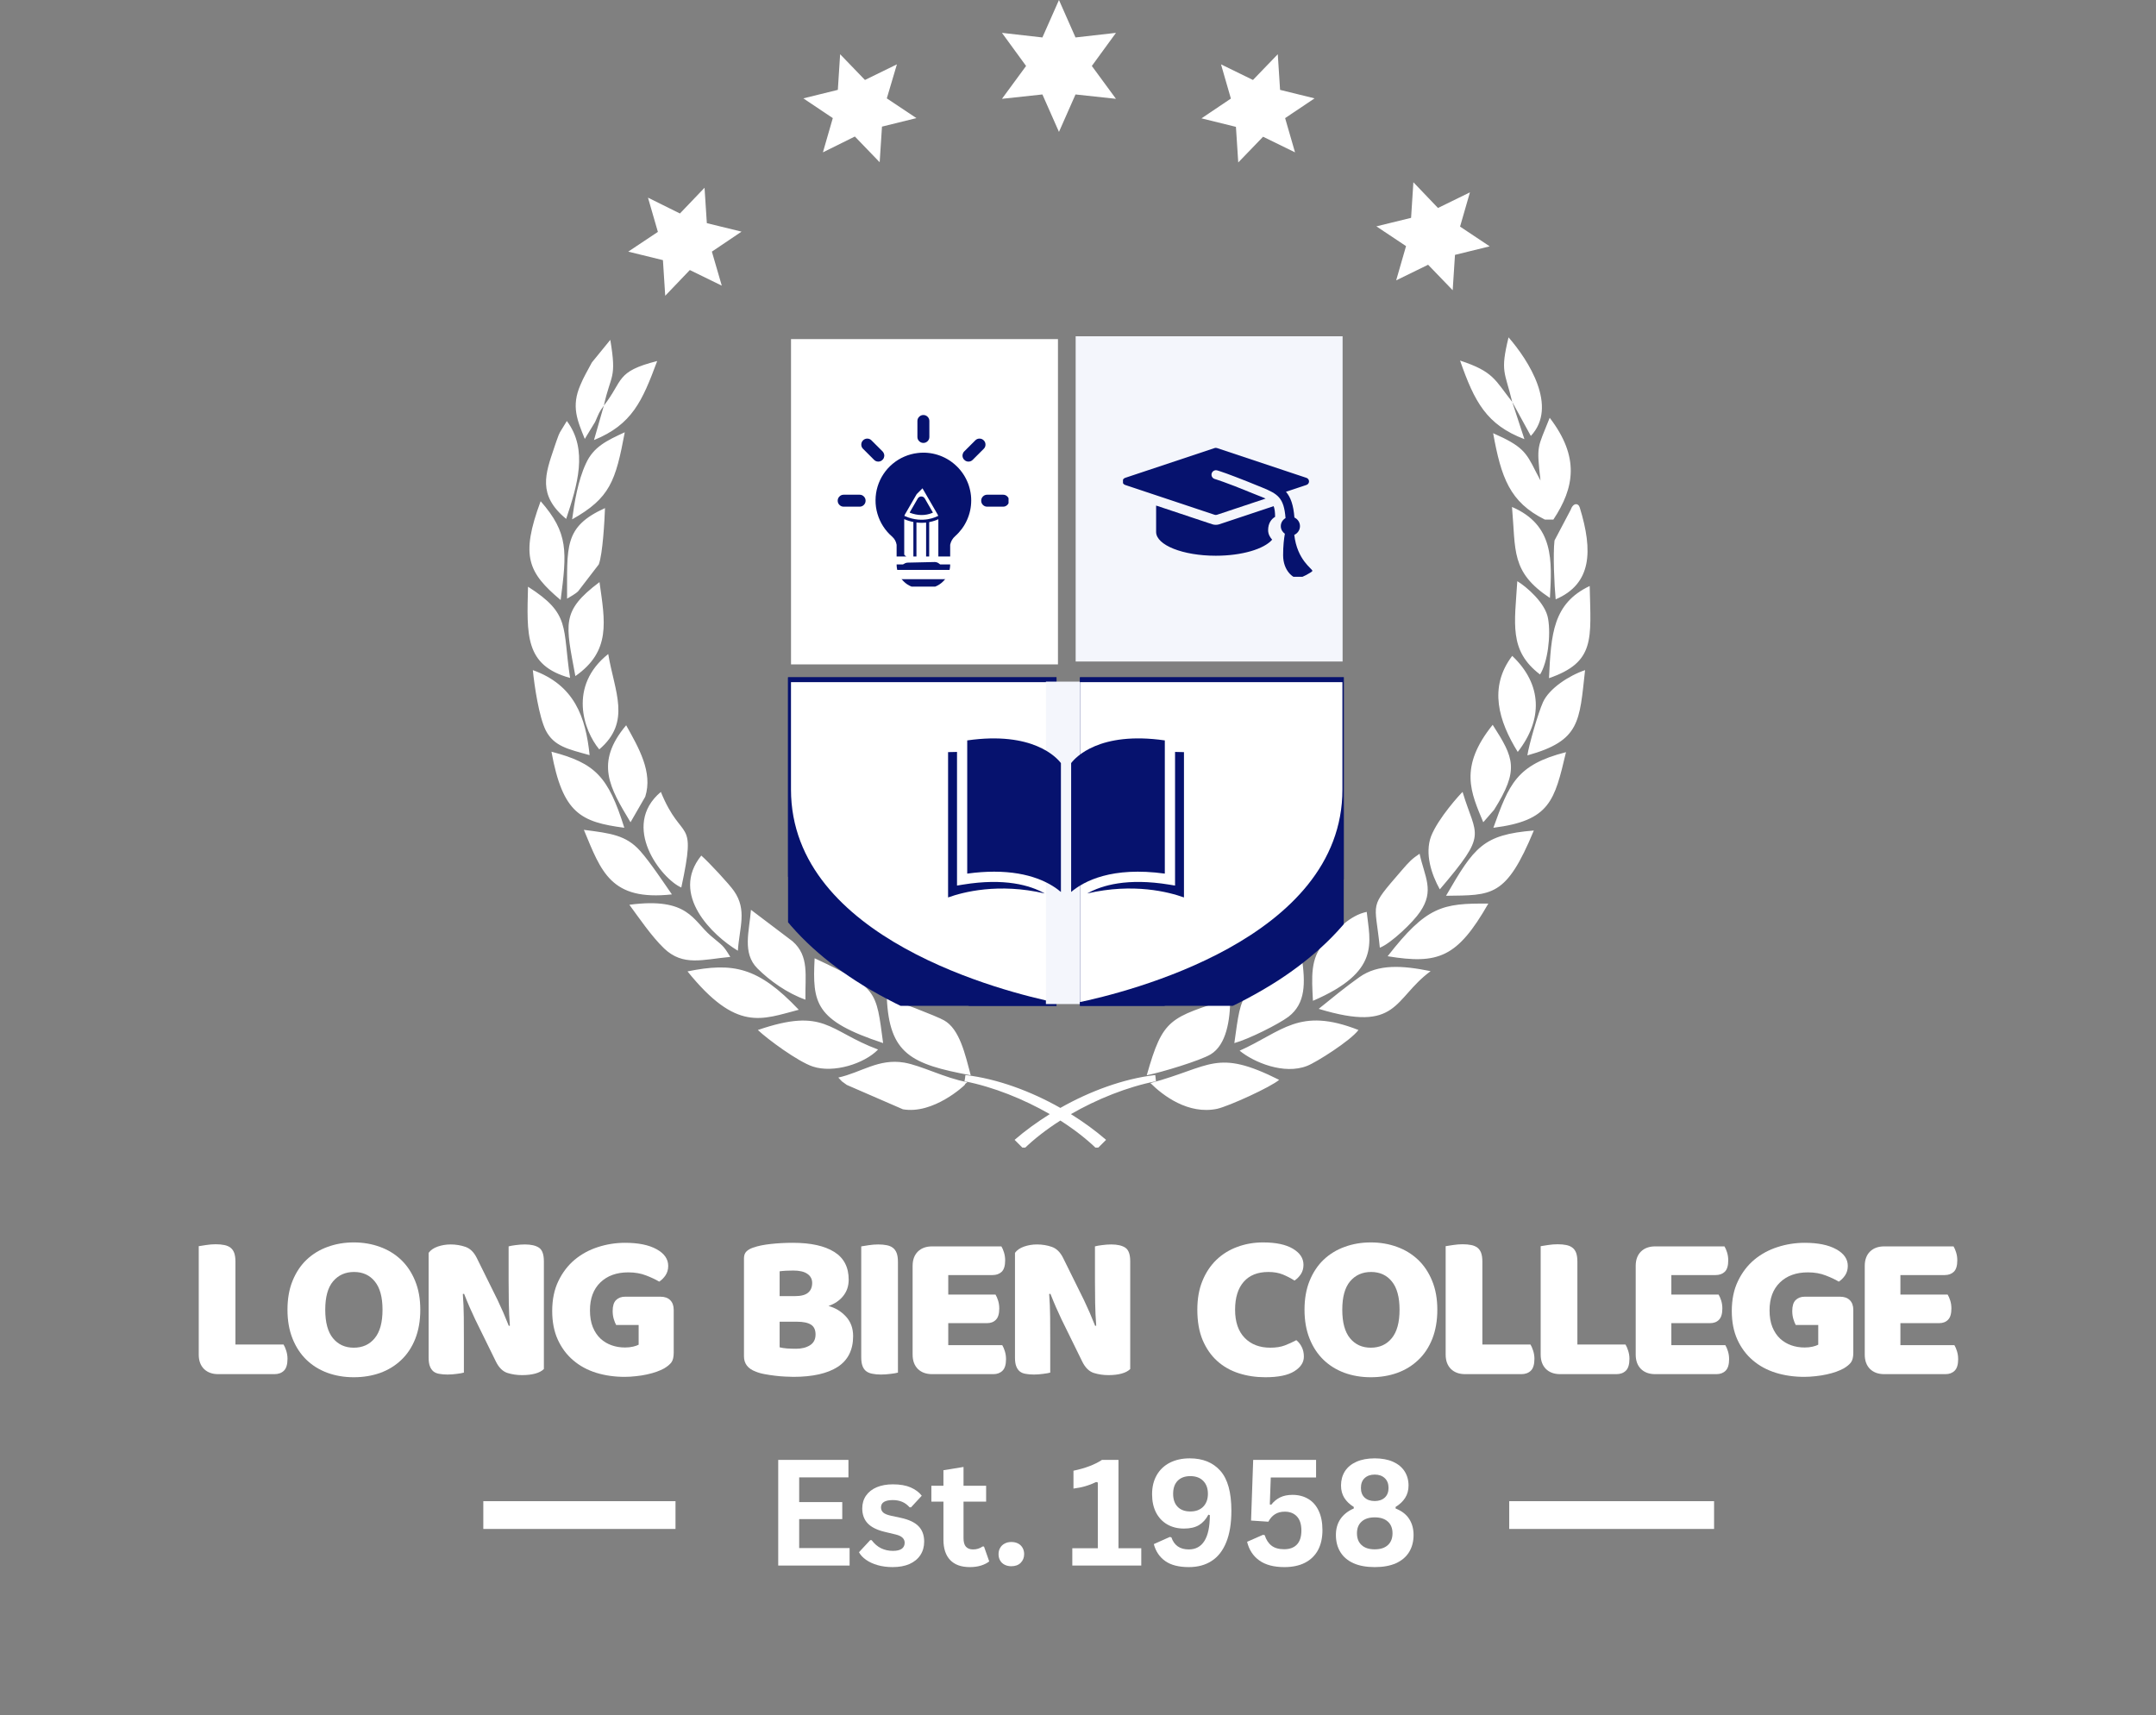 <svg xmlns="http://www.w3.org/2000/svg" xmlns:xlink="http://www.w3.org/1999/xlink" width="465" zoomAndPan="magnify" viewBox="0 0 348.75 277.5" height="370" preserveAspectRatio="xMidYMid meet" version="1.0"><rect x="0" y="0" width="348.75" height="277.5" fill="#808080" stroke="none"/><defs><g/><clipPath id="b530f21f27"><path d="M 85 0 L 258 0 L 258 185.664 L 85 185.664 Z M 85 0 " clip-rule="nonzero"/></clipPath><clipPath id="ff45ff3e1f"><path d="M 179.176 71 L 192 71 L 192 90 L 179.176 90 Z M 179.176 71 " clip-rule="nonzero"/></clipPath><clipPath id="5c144bafa6"><path d="M 179.176 70 L 193 70 L 193 90.418 L 179.176 90.418 Z M 179.176 70 " clip-rule="nonzero"/></clipPath><clipPath id="4c1d5f1608"><path d="M 191 70 L 204.629 70 L 204.629 90.418 L 191 90.418 Z M 191 70 " clip-rule="nonzero"/></clipPath><clipPath id="8607bce4d8"><path d="M 179.176 68 L 192 68 L 192 88 L 179.176 88 Z M 179.176 68 " clip-rule="nonzero"/></clipPath><clipPath id="2c76e39a13"><path d="M 179.176 68 L 193 68 L 193 88 L 179.176 88 Z M 179.176 68 " clip-rule="nonzero"/></clipPath><clipPath id="e71d4be545"><path d="M 191 68 L 204.629 68 L 204.629 88 L 191 88 Z M 191 68 " clip-rule="nonzero"/></clipPath><clipPath id="2620f56c8e"><path d="M 173.996 54.402 L 217.176 54.402 L 217.176 107.074 L 173.996 107.074 Z M 173.996 54.402 " clip-rule="nonzero"/></clipPath><clipPath id="073b993ffe"><path d="M 127.473 109.578 L 170.895 109.578 L 170.895 162.734 L 127.473 162.734 Z M 127.473 109.578 " clip-rule="nonzero"/></clipPath><clipPath id="d550c9d25b"><path d="M 169.184 110.281 L 175.699 110.281 L 175.699 162.441 L 169.184 162.441 Z M 169.184 110.281 " clip-rule="nonzero"/></clipPath><clipPath id="9daa6346be"><path d="M 174.691 109.578 L 217.363 109.578 L 217.363 162.734 L 174.691 162.734 Z M 174.691 109.578 " clip-rule="nonzero"/></clipPath><clipPath id="fb513ea84d"><path d="M 127.953 54.863 L 171.133 54.863 L 171.133 107.539 L 127.953 107.539 Z M 127.953 54.863 " clip-rule="nonzero"/></clipPath><clipPath id="7e5c445a38"><path d="M 153.359 121 L 169 121 L 169 145.199 L 153.359 145.199 Z M 153.359 121 " clip-rule="nonzero"/></clipPath><clipPath id="79e01ffa46"><path d="M 175 121 L 191.539 121 L 191.539 145.199 L 175 145.199 Z M 175 121 " clip-rule="nonzero"/></clipPath><clipPath id="ba150be2ac"><path d="M 181.652 72.355 L 212.277 72.355 L 212.277 93.32 L 181.652 93.32 Z M 181.652 72.355 " clip-rule="nonzero"/></clipPath><clipPath id="129a3c6995"><path d="M 148 67.211 L 151 67.211 L 151 72 L 148 72 Z M 148 67.211 " clip-rule="nonzero"/></clipPath><clipPath id="40c0d94ffe"><path d="M 158 80 L 163.141 80 L 163.141 82 L 158 82 Z M 158 80 " clip-rule="nonzero"/></clipPath><clipPath id="6ce4baa080"><path d="M 135.441 80 L 141 80 L 141 82 L 135.441 82 Z M 135.441 80 " clip-rule="nonzero"/></clipPath><clipPath id="2f2813a7ce"><path d="M 145 91 L 154 91 L 154 94.91 L 145 94.91 Z M 145 91 " clip-rule="nonzero"/></clipPath><clipPath id="6221e7cdb6"><path d="M 148 84 L 150 84 L 150 93 L 148 93 Z M 148 84 " clip-rule="nonzero"/></clipPath><clipPath id="91c08de69e"><path d="M 156.133 85.852 L 149.254 92.734 L 142.371 85.852 L 149.254 78.969 Z M 156.133 85.852 " clip-rule="nonzero"/></clipPath><clipPath id="5a990cea95"><path d="M 166.043 95.762 L 149.105 112.703 L 132.164 95.762 L 149.105 78.824 Z M 166.043 95.762 " clip-rule="nonzero"/></clipPath><clipPath id="d56b554580"><path d="M 146 83 L 148 83 L 148 93 L 146 93 Z M 146 83 " clip-rule="nonzero"/></clipPath><clipPath id="df842aba2f"><path d="M 156.133 85.852 L 149.254 92.734 L 142.371 85.852 L 149.254 78.969 Z M 156.133 85.852 " clip-rule="nonzero"/></clipPath><clipPath id="4f4833b60b"><path d="M 166.043 95.762 L 149.105 112.703 L 132.164 95.762 L 149.105 78.824 Z M 166.043 95.762 " clip-rule="nonzero"/></clipPath><clipPath id="92acff6006"><path d="M 150 84 L 152 84 L 152 93 L 150 93 Z M 150 84 " clip-rule="nonzero"/></clipPath><clipPath id="3e175ecbda"><path d="M 156.133 85.852 L 149.254 92.734 L 142.371 85.852 L 149.254 78.969 Z M 156.133 85.852 " clip-rule="nonzero"/></clipPath><clipPath id="741397a64c"><path d="M 166.043 95.762 L 149.105 112.703 L 132.164 95.762 L 149.105 78.824 Z M 166.043 95.762 " clip-rule="nonzero"/></clipPath><clipPath id="17959971bb"><path d="M 146 78 L 152 78 L 152 85 L 146 85 Z M 146 78 " clip-rule="nonzero"/></clipPath><clipPath id="89318c193f"><path d="M 156.133 85.852 L 149.254 92.734 L 142.371 85.852 L 149.254 78.969 Z M 156.133 85.852 " clip-rule="nonzero"/></clipPath><clipPath id="47d6b91550"><path d="M 166.043 95.762 L 149.105 112.703 L 132.164 95.762 L 149.105 78.824 Z M 166.043 95.762 " clip-rule="nonzero"/></clipPath></defs><g clip-path="url(#b530f21f27)"><path fill="#ffffff" d="M 104.816 31.977 L 106.418 37.516 L 101.621 40.711 L 107.234 42.086 L 107.605 47.852 L 111.586 43.688 L 116.754 46.215 L 115.152 40.711 L 119.949 37.477 L 114.336 36.102 L 113.965 30.375 L 109.984 34.539 Z M 186.875 173.926 C 181.707 174.523 176.238 176.566 171.52 179.246 C 166.797 176.566 161.332 174.523 156.164 173.926 C 156.125 174.262 156.09 174.598 156.016 174.93 C 160.734 175.859 165.605 177.832 169.809 180.25 C 167.727 181.551 165.793 182.961 164.121 184.414 C 164.602 184.895 165.125 185.418 165.605 185.898 C 167.242 184.301 169.25 182.738 171.52 181.289 C 173.785 182.738 175.793 184.301 177.43 185.898 C 177.914 185.418 178.434 184.895 178.918 184.414 C 177.242 182.961 175.312 181.551 173.23 180.25 C 177.43 177.832 182.301 175.859 186.984 174.93 C 186.949 174.598 186.91 174.262 186.875 173.926 Z M 213.309 163.219 C 226.285 167.16 225.316 161.621 231.414 157.121 C 226.844 156.191 222.938 155.934 219.891 158.09 C 217.734 159.613 215.277 161.621 213.309 163.219 Z M 186.094 175.23 C 188.137 177.273 192.227 180.359 196.875 179.395 C 198.844 178.945 205.574 175.859 206.914 174.707 C 196.688 169.578 195.945 172.59 186.094 175.23 Z M 244.613 65.027 C 241.789 61.422 241.602 60.121 236.176 58.336 C 238.516 65.027 240.449 68.707 246.586 71.051 L 244.613 65.027 L 247.625 70.531 C 252.051 65.809 247.289 58.336 244.02 54.578 C 242.645 60.23 243.426 60.082 244.613 65.027 Z M 244.578 82.02 C 245.207 89.082 244.355 92.539 250.711 96.742 C 251.047 90.758 251.418 84.957 244.578 82.02 Z M 249.113 109.121 C 250.34 107.191 250.898 102.84 250.414 100.09 C 250.004 97.559 246.918 94.922 245.434 94.027 C 245.023 100.832 244.02 105.258 249.113 109.121 Z M 251.641 96.965 C 257.477 94.473 257.703 89.156 255.543 82.129 C 255.32 81.348 254.465 81.312 254.059 82.504 L 251.453 87.445 C 251.195 89.641 251.418 94.66 251.641 96.965 Z M 245.508 121.652 C 249.598 116.41 249.484 110.723 244.613 106.113 C 240.746 111.203 242.422 116.672 245.508 121.652 Z M 250.562 109.719 C 258.109 107.117 257.328 103.359 257.145 94.809 C 251.195 97.633 250.898 102.578 250.562 109.719 Z M 241.676 131.023 C 245.766 124.516 244.91 122.656 241.453 117.266 C 235.914 124.145 237.957 128.27 239.93 133.031 Z M 247.066 122.211 C 255.656 119.832 255.469 116.746 256.398 108.418 C 253.762 109.309 250.602 111.391 249.598 113.586 C 248.816 115.293 247.289 120.613 247.066 122.211 Z M 232.902 143.887 C 240.785 134.629 238.812 135.559 236.582 128.121 C 236.211 128.457 232.641 132.359 231.488 135.297 C 230.449 138.086 231.527 141.434 232.902 143.887 Z M 241.566 133.922 C 250.75 132.77 251.453 129.535 253.312 121.691 C 245.281 123.734 244.094 126.895 241.566 133.922 Z M 223.199 153.328 C 225.02 152.625 228.625 149.164 229.703 147.531 C 232.086 144.07 230.449 141.879 229.629 138.125 C 228.367 138.977 227.996 139.352 226.656 140.91 C 221.34 147.082 222.418 145.633 223.199 153.328 Z M 233.906 144.926 C 241.344 144.816 243.609 145.227 248.109 134.367 C 239.855 135.039 238.48 137.047 233.906 144.926 Z M 212.379 161.918 C 223.383 157.195 221.598 152.438 221.078 147.531 C 218.402 148.086 216.355 150.316 214.273 152.477 C 211.895 154.965 212.191 158.164 212.379 161.918 Z M 224.461 154.707 C 232.641 156.043 235.727 154.965 240.746 146.191 C 233.312 146.117 230.746 146.637 224.461 154.707 Z M 199.664 168.758 C 201.969 168.129 206.801 165.711 208.438 164.484 C 211.227 162.328 211.152 159.02 210.594 155.004 C 200.445 160.355 200.891 160.098 199.664 168.758 Z M 200.52 169.988 C 202.824 171.883 207.73 173.926 211.449 172.441 C 212.898 171.883 218.438 168.387 219.742 166.641 C 210.109 162.848 207.434 166.902 200.52 169.988 Z M 185.496 173.965 C 187.914 173.48 194.16 171.586 195.832 170.582 C 198.363 169.059 198.996 165.078 198.996 161.508 C 189.18 164.707 188.137 164.668 185.496 173.965 Z M 241.527 70.086 C 242.828 77.262 244.203 81.238 249.895 84.062 L 251.27 84.062 C 254.691 78.895 255.543 73.949 250.676 67.594 C 248.703 72.613 248.52 71.867 249.188 77.742 L 248.406 76.258 C 246.844 73.133 246.25 72.168 241.527 70.086 Z M 97.68 65.621 L 96.082 71.199 C 102.254 68.672 103.887 64.918 106.305 58.41 C 99.539 60.121 100.875 61.531 97.68 65.621 C 98.793 60.492 99.797 61.383 98.719 54.988 L 95.746 58.633 C 95.078 59.898 94.406 61.012 93.887 62.277 C 92.363 65.77 93.402 68.039 94.594 71.012 L 96.266 68.262 C 96.898 66.848 96.859 66.738 97.68 65.621 Z M 92.547 84.027 C 98.684 80.57 99.574 77.855 101.062 69.934 C 98.164 71.273 96.008 72.277 94.777 74.992 C 93.477 77.781 92.922 81.273 92.547 84.027 Z M 92.66 96.297 C 92.77 96.223 92.996 96.074 93.105 96 C 93.219 95.926 93.402 95.773 93.516 95.664 L 96.859 91.312 C 97.492 89.641 97.789 84.285 97.863 82.203 C 91.137 85.254 91.766 88.449 91.73 96.855 Z M 91.582 83.953 C 93.367 78.562 95.188 72.762 91.691 68.113 L 90.578 69.934 C 90.504 70.086 90.43 70.27 90.355 70.418 C 90.094 71.051 89.871 71.793 89.648 72.426 C 88.234 76.629 86.898 80.086 91.582 83.953 Z M 93.07 109.383 C 98.867 105.332 97.863 100.535 96.973 94.176 C 90.688 98.898 91.508 100.906 93.07 109.383 Z M 87.453 81.09 C 84.145 90.012 85.445 92.652 90.688 97.078 C 91.691 89.27 91.992 86.258 87.453 81.09 Z M 98.387 105.812 C 91.879 110.98 94.406 118.195 96.934 121.242 C 102.18 116.781 99.391 111.875 98.387 105.812 Z M 85.41 94.922 C 85.223 102.691 84.852 107.672 92.215 109.68 C 90.949 101.426 92.363 99.344 85.41 94.922 Z M 101.285 117.34 C 96.156 123.438 98.645 127.453 101.992 133.031 L 104.371 128.902 C 105.637 124.926 103.293 120.945 101.285 117.34 Z M 88.273 118.156 C 89.609 120.762 91.918 121.207 95.375 122.172 C 94.742 116 92.922 110.832 86.191 108.418 C 86.449 111.055 87.195 115.965 88.273 118.156 Z M 106.898 128.121 C 100.32 133.66 106.973 142.176 110.207 143.59 C 112.738 131.801 110.355 136.598 106.898 128.121 Z M 100.988 133.922 C 98.387 125.629 96.305 123.473 89.203 121.617 C 91.023 131.617 93.961 132.992 100.988 133.922 Z M 113.441 138.422 C 108.312 144.742 115.301 151.395 119.355 153.812 C 119.613 150.02 120.879 147.23 118.723 144.145 C 118.016 143.105 114.707 139.535 113.441 138.422 Z M 94.445 134.258 C 97.27 141.059 98.793 145.781 108.684 144.703 C 107.496 142.992 105.152 139.461 103.555 137.676 C 101.285 135.113 98.758 134.812 94.445 134.258 Z M 121.473 147.195 C 121.215 150.617 120.023 154.184 122.516 156.676 C 124.523 158.684 127.348 160.691 130.285 161.734 C 130.211 157.867 130.953 154.707 128.203 152.289 Z M 101.805 146.379 C 103.367 148.496 105.375 151.473 107.422 153.441 C 110.508 156.379 113.668 155.227 118.129 154.816 C 116.902 152.773 116.863 153.031 114.969 151.395 C 112.066 148.906 111.359 145.113 101.805 146.379 Z M 131.773 155.039 C 131.402 162.328 131.809 165.117 142.852 168.758 C 141.699 160.207 142.035 159.836 131.773 155.039 Z M 111.211 157.16 C 119.168 167.012 123.184 164.93 129.207 163.367 C 122.625 156.414 118.574 155.672 111.211 157.16 Z M 122.59 166.641 C 124.152 168.129 129.098 171.77 131.477 172.551 C 134.82 173.668 139.805 172.105 142.035 169.801 C 133.965 166.789 133.445 162.922 122.59 166.641 Z M 152.707 165.078 C 151.477 164.371 144.711 161.809 143.449 161.434 C 143.855 170.469 147.352 172.18 157.02 173.965 C 156.125 170.582 155.234 166.492 152.707 165.078 Z M 146.051 179.469 C 150.996 180.324 156.016 175.602 156.051 175.527 C 156.125 175.266 156.348 175.23 156.461 175.078 C 152.816 174.41 149.062 172.402 146.273 171.918 C 142.109 171.215 139.32 173.52 135.602 174.336 C 136.496 175.266 135.824 174.672 136.977 175.527 Z M 237.773 31.121 L 232.605 33.648 L 228.625 29.484 L 228.254 35.246 L 222.641 36.621 L 227.438 39.82 L 225.84 45.359 L 231.008 42.832 L 234.984 46.957 L 235.355 41.234 L 240.969 39.855 L 236.176 36.66 Z M 206.691 8.773 L 202.676 12.938 L 197.508 10.41 L 199.105 15.949 L 194.348 19.148 L 199.922 20.523 L 200.297 26.285 L 204.312 22.121 L 209.48 24.648 L 207.879 19.109 L 212.641 15.914 L 207.062 14.539 Z M 171.297 0 L 168.617 6.059 L 162.074 5.316 L 165.977 10.672 L 162.074 15.988 L 168.617 15.281 L 171.297 21.34 L 173.973 15.281 L 180.516 15.988 L 176.613 10.672 L 180.516 5.316 L 173.973 6.059 Z M 135.898 8.773 L 135.527 14.539 L 129.949 15.914 L 134.711 19.109 L 133.113 24.648 L 138.281 22.086 L 142.293 26.25 L 142.668 20.484 L 148.242 19.109 L 143.449 15.914 L 145.082 10.41 L 139.914 12.938 Z M 135.898 8.773 " fill-opacity="1" fill-rule="evenodd"/></g><g fill="#ffffff" fill-opacity="1"><g transform="translate(29.944, 222.211)"><g><path d="M 5.359 0.109 C 4.391 0.109 3.617 -0.172 3.047 -0.734 C 2.484 -1.305 2.203 -2.078 2.203 -3.047 L 2.203 -20.594 C 2.453 -20.645 2.848 -20.707 3.391 -20.781 C 3.93 -20.863 4.453 -20.906 4.953 -20.906 C 5.473 -20.906 5.93 -20.863 6.328 -20.781 C 6.723 -20.707 7.055 -20.566 7.328 -20.359 C 7.598 -20.16 7.801 -19.879 7.938 -19.516 C 8.07 -19.148 8.141 -18.676 8.141 -18.094 L 8.141 -4.688 L 15.922 -4.688 C 16.078 -4.438 16.223 -4.098 16.359 -3.672 C 16.492 -3.254 16.562 -2.82 16.562 -2.375 C 16.562 -1.469 16.367 -0.828 15.984 -0.453 C 15.598 -0.078 15.086 0.109 14.453 0.109 Z M 5.359 0.109 "/></g></g></g><g fill="#ffffff" fill-opacity="1"><g transform="translate(45.314, 222.211)"><g><path d="M 1.188 -10.312 C 1.188 -12.082 1.461 -13.645 2.016 -15 C 2.566 -16.352 3.32 -17.488 4.281 -18.406 C 5.25 -19.32 6.383 -20.016 7.688 -20.484 C 8.988 -20.961 10.395 -21.203 11.906 -21.203 C 13.426 -21.203 14.836 -20.961 16.141 -20.484 C 17.441 -20.016 18.578 -19.32 19.547 -18.406 C 20.516 -17.488 21.273 -16.352 21.828 -15 C 22.391 -13.645 22.672 -12.082 22.672 -10.312 C 22.672 -8.551 22.398 -6.984 21.859 -5.609 C 21.316 -4.242 20.562 -3.102 19.594 -2.188 C 18.633 -1.27 17.5 -0.57 16.188 -0.094 C 14.875 0.375 13.445 0.609 11.906 0.609 C 10.375 0.609 8.953 0.367 7.641 -0.109 C 6.328 -0.598 5.191 -1.305 4.234 -2.234 C 3.285 -3.16 2.539 -4.301 2 -5.656 C 1.457 -7.02 1.188 -8.57 1.188 -10.312 Z M 7.297 -10.312 C 7.297 -8.258 7.711 -6.723 8.547 -5.703 C 9.391 -4.68 10.508 -4.172 11.906 -4.172 C 13.332 -4.172 14.461 -4.68 15.297 -5.703 C 16.141 -6.723 16.562 -8.258 16.562 -10.312 C 16.562 -12.352 16.145 -13.879 15.312 -14.891 C 14.488 -15.91 13.367 -16.422 11.953 -16.422 C 10.547 -16.422 9.414 -15.914 8.562 -14.906 C 7.719 -13.906 7.297 -12.375 7.297 -10.312 Z M 7.297 -10.312 "/></g></g></g><g fill="#ffffff" fill-opacity="1"><g transform="translate(67.132, 222.211)"><g><path d="M 20.844 -0.719 C 20.52 -0.395 20.055 -0.148 19.453 0.016 C 18.859 0.18 18.145 0.266 17.312 0.266 C 16.469 0.266 15.672 0.145 14.922 -0.094 C 14.18 -0.344 13.57 -0.945 13.094 -1.906 L 9.734 -8.75 C 9.398 -9.457 9.098 -10.117 8.828 -10.734 C 8.555 -11.359 8.258 -12.078 7.938 -12.891 L 7.734 -12.859 C 7.828 -11.641 7.879 -10.395 7.891 -9.125 C 7.898 -7.863 7.906 -6.617 7.906 -5.391 L 7.906 -0.141 C 7.656 -0.066 7.273 0 6.766 0.062 C 6.254 0.133 5.754 0.172 5.266 0.172 C 4.766 0.172 4.32 0.133 3.938 0.062 C 3.551 0 3.234 -0.129 2.984 -0.328 C 2.734 -0.535 2.539 -0.816 2.406 -1.172 C 2.27 -1.523 2.203 -1.984 2.203 -2.547 L 2.203 -19.516 C 2.523 -19.961 3.016 -20.301 3.672 -20.531 C 4.328 -20.758 5.023 -20.875 5.766 -20.875 C 6.609 -20.875 7.406 -20.742 8.156 -20.484 C 8.914 -20.223 9.523 -19.629 9.984 -18.703 L 13.375 -11.844 C 13.707 -11.145 14.008 -10.484 14.281 -9.859 C 14.551 -9.234 14.848 -8.516 15.172 -7.703 L 15.344 -7.734 C 15.25 -8.961 15.191 -10.188 15.172 -11.406 C 15.148 -12.625 15.141 -13.844 15.141 -15.062 L 15.141 -20.562 C 15.391 -20.633 15.766 -20.703 16.266 -20.766 C 16.773 -20.836 17.281 -20.875 17.781 -20.875 C 18.781 -20.875 19.539 -20.695 20.062 -20.344 C 20.582 -19.988 20.844 -19.258 20.844 -18.156 Z M 20.844 -0.719 "/></g></g></g><g fill="#ffffff" fill-opacity="1"><g transform="translate(88.135, 222.211)"><g><path d="M 20.844 -3.359 C 20.844 -2.66 20.719 -2.141 20.469 -1.797 C 20.219 -1.461 19.82 -1.133 19.281 -0.812 C 18.957 -0.633 18.555 -0.457 18.078 -0.281 C 17.609 -0.113 17.086 0.031 16.516 0.156 C 15.953 0.281 15.359 0.375 14.734 0.438 C 14.117 0.508 13.504 0.547 12.891 0.547 C 11.266 0.547 9.738 0.328 8.312 -0.109 C 6.883 -0.555 5.645 -1.227 4.594 -2.125 C 3.539 -3.02 2.707 -4.133 2.094 -5.469 C 1.488 -6.801 1.188 -8.348 1.188 -10.109 C 1.188 -11.961 1.52 -13.578 2.188 -14.953 C 2.852 -16.336 3.734 -17.488 4.828 -18.406 C 5.93 -19.32 7.188 -20.004 8.594 -20.453 C 10.008 -20.91 11.469 -21.141 12.969 -21.141 C 15.113 -21.141 16.812 -20.797 18.062 -20.109 C 19.32 -19.422 19.953 -18.52 19.953 -17.406 C 19.953 -16.82 19.805 -16.312 19.516 -15.875 C 19.223 -15.445 18.883 -15.109 18.5 -14.859 C 17.926 -15.203 17.219 -15.535 16.375 -15.859 C 15.531 -16.191 14.57 -16.359 13.5 -16.359 C 11.602 -16.359 10.094 -15.812 8.969 -14.719 C 7.852 -13.633 7.297 -12.133 7.297 -10.219 C 7.297 -9.176 7.445 -8.273 7.75 -7.516 C 8.062 -6.754 8.477 -6.129 9 -5.641 C 9.52 -5.16 10.117 -4.801 10.797 -4.562 C 11.473 -4.32 12.195 -4.203 12.969 -4.203 C 13.457 -4.203 13.895 -4.25 14.281 -4.344 C 14.664 -4.438 14.961 -4.539 15.172 -4.656 L 15.172 -7.844 L 11.531 -7.844 C 11.395 -8.094 11.266 -8.422 11.141 -8.828 C 11.023 -9.234 10.969 -9.66 10.969 -10.109 C 10.969 -10.922 11.148 -11.508 11.516 -11.875 C 11.891 -12.238 12.375 -12.422 12.969 -12.422 L 18.703 -12.422 C 19.379 -12.422 19.906 -12.234 20.281 -11.859 C 20.656 -11.484 20.844 -10.957 20.844 -10.281 Z M 20.844 -3.359 "/></g></g></g><g fill="#ffffff" fill-opacity="1"><g transform="translate(108.635, 222.211)"><g/></g></g><g fill="#ffffff" fill-opacity="1"><g transform="translate(113.385, 222.211)"><g/></g></g><g fill="#ffffff" fill-opacity="1"><g transform="translate(118.141, 222.211)"><g><path d="M 7.969 -4.234 C 8.289 -4.148 8.695 -4.086 9.188 -4.047 C 9.688 -4.016 10.164 -4 10.625 -4 C 11.531 -4 12.281 -4.188 12.875 -4.562 C 13.477 -4.938 13.781 -5.52 13.781 -6.312 C 13.781 -7.062 13.531 -7.594 13.031 -7.906 C 12.531 -8.219 11.773 -8.375 10.766 -8.375 L 7.969 -8.375 Z M 7.969 -12.516 L 10.453 -12.516 C 11.422 -12.516 12.125 -12.695 12.562 -13.062 C 13.008 -13.426 13.234 -13.957 13.234 -14.656 C 13.234 -15.27 12.977 -15.754 12.469 -16.109 C 11.957 -16.473 11.195 -16.656 10.188 -16.656 C 9.844 -16.656 9.445 -16.645 9 -16.625 C 8.562 -16.602 8.219 -16.57 7.969 -16.531 Z M 10.188 0.547 C 9.801 0.547 9.348 0.531 8.828 0.5 C 8.305 0.477 7.766 0.43 7.203 0.359 C 6.648 0.297 6.102 0.211 5.562 0.109 C 5.02 0.016 4.523 -0.125 4.078 -0.312 C 2.828 -0.781 2.203 -1.602 2.203 -2.781 L 2.203 -18.625 C 2.203 -19.102 2.332 -19.473 2.594 -19.734 C 2.852 -19.992 3.211 -20.203 3.672 -20.359 C 4.43 -20.629 5.391 -20.828 6.547 -20.953 C 7.703 -21.078 8.891 -21.141 10.109 -21.141 C 13.004 -21.141 15.234 -20.648 16.797 -19.672 C 18.359 -18.703 19.141 -17.203 19.141 -15.172 C 19.141 -14.148 18.844 -13.27 18.25 -12.531 C 17.664 -11.801 16.875 -11.266 15.875 -10.922 C 17.008 -10.609 17.957 -10.031 18.719 -9.188 C 19.477 -8.352 19.859 -7.305 19.859 -6.047 C 19.859 -3.805 19.023 -2.145 17.359 -1.062 C 15.691 0.008 13.301 0.547 10.188 0.547 Z M 10.188 0.547 "/></g></g></g><g fill="#ffffff" fill-opacity="1"><g transform="translate(137.108, 222.211)"><g><path d="M 8.141 -0.141 C 7.891 -0.066 7.5 0 6.969 0.062 C 6.438 0.133 5.91 0.172 5.391 0.172 C 4.867 0.172 4.41 0.129 4.016 0.047 C 3.617 -0.023 3.285 -0.16 3.016 -0.359 C 2.742 -0.566 2.539 -0.852 2.406 -1.219 C 2.27 -1.582 2.203 -2.055 2.203 -2.641 L 2.203 -20.562 C 2.453 -20.613 2.848 -20.676 3.391 -20.75 C 3.93 -20.832 4.453 -20.875 4.953 -20.875 C 5.473 -20.875 5.93 -20.832 6.328 -20.75 C 6.723 -20.676 7.055 -20.535 7.328 -20.328 C 7.598 -20.117 7.801 -19.832 7.938 -19.469 C 8.07 -19.113 8.141 -18.645 8.141 -18.062 Z M 8.141 -0.141 "/></g></g></g><g fill="#ffffff" fill-opacity="1"><g transform="translate(145.42, 222.211)"><g><path d="M 2.203 -17.406 C 2.203 -18.383 2.484 -19.156 3.047 -19.719 C 3.617 -20.281 4.391 -20.562 5.359 -20.562 L 16.562 -20.562 C 16.719 -20.312 16.859 -19.984 16.984 -19.578 C 17.109 -19.172 17.172 -18.742 17.172 -18.297 C 17.172 -17.43 16.984 -16.816 16.609 -16.453 C 16.234 -16.098 15.742 -15.922 15.141 -15.922 L 7.969 -15.922 L 7.969 -12.766 L 15.609 -12.766 C 15.766 -12.516 15.906 -12.191 16.031 -11.797 C 16.156 -11.398 16.219 -10.973 16.219 -10.516 C 16.219 -9.66 16.035 -9.051 15.672 -8.688 C 15.316 -8.32 14.832 -8.141 14.219 -8.141 L 7.969 -8.141 L 7.969 -4.578 L 16.703 -4.578 C 16.859 -4.328 17 -4 17.125 -3.594 C 17.25 -3.188 17.312 -2.758 17.312 -2.312 C 17.312 -1.445 17.125 -0.828 16.75 -0.453 C 16.375 -0.078 15.879 0.109 15.266 0.109 L 5.359 0.109 C 4.391 0.109 3.617 -0.172 3.047 -0.734 C 2.484 -1.305 2.203 -2.078 2.203 -3.047 Z M 2.203 -17.406 "/></g></g></g><g fill="#ffffff" fill-opacity="1"><g transform="translate(161.978, 222.211)"><g><path d="M 20.844 -0.719 C 20.52 -0.395 20.055 -0.148 19.453 0.016 C 18.859 0.18 18.145 0.266 17.312 0.266 C 16.469 0.266 15.672 0.145 14.922 -0.094 C 14.18 -0.344 13.57 -0.945 13.094 -1.906 L 9.734 -8.75 C 9.398 -9.457 9.098 -10.117 8.828 -10.734 C 8.555 -11.359 8.258 -12.078 7.938 -12.891 L 7.734 -12.859 C 7.828 -11.641 7.879 -10.395 7.891 -9.125 C 7.898 -7.863 7.906 -6.617 7.906 -5.391 L 7.906 -0.141 C 7.656 -0.066 7.273 0 6.766 0.062 C 6.254 0.133 5.754 0.172 5.266 0.172 C 4.766 0.172 4.32 0.133 3.938 0.062 C 3.551 0 3.234 -0.129 2.984 -0.328 C 2.734 -0.535 2.539 -0.816 2.406 -1.172 C 2.27 -1.523 2.203 -1.984 2.203 -2.547 L 2.203 -19.516 C 2.523 -19.961 3.016 -20.301 3.672 -20.531 C 4.328 -20.758 5.023 -20.875 5.766 -20.875 C 6.609 -20.875 7.406 -20.742 8.156 -20.484 C 8.914 -20.223 9.523 -19.629 9.984 -18.703 L 13.375 -11.844 C 13.707 -11.145 14.008 -10.484 14.281 -9.859 C 14.551 -9.234 14.848 -8.516 15.172 -7.703 L 15.344 -7.734 C 15.25 -8.961 15.191 -10.188 15.172 -11.406 C 15.148 -12.625 15.141 -13.844 15.141 -15.062 L 15.141 -20.562 C 15.391 -20.633 15.766 -20.703 16.266 -20.766 C 16.773 -20.836 17.281 -20.875 17.781 -20.875 C 18.781 -20.875 19.539 -20.695 20.062 -20.344 C 20.582 -19.988 20.844 -19.258 20.844 -18.156 Z M 20.844 -0.719 "/></g></g></g><g fill="#ffffff" fill-opacity="1"><g transform="translate(182.983, 222.211)"><g/></g></g><g fill="#ffffff" fill-opacity="1"><g transform="translate(187.733, 222.211)"><g/></g></g><g fill="#ffffff" fill-opacity="1"><g transform="translate(192.489, 222.211)"><g><path d="M 12.688 -16.422 C 10.945 -16.422 9.613 -15.891 8.688 -14.828 C 7.758 -13.766 7.297 -12.258 7.297 -10.312 C 7.297 -8.344 7.812 -6.828 8.844 -5.766 C 9.875 -4.703 11.258 -4.172 13 -4.172 C 13.926 -4.172 14.711 -4.297 15.359 -4.547 C 16.004 -4.797 16.617 -5.078 17.203 -5.391 C 17.586 -5.078 17.883 -4.695 18.094 -4.25 C 18.312 -3.812 18.422 -3.301 18.422 -2.719 C 18.422 -1.789 17.906 -1.004 16.875 -0.359 C 15.852 0.285 14.289 0.609 12.188 0.609 C 10.664 0.609 9.238 0.395 7.906 -0.031 C 6.57 -0.457 5.406 -1.117 4.406 -2.016 C 3.414 -2.91 2.629 -4.039 2.047 -5.406 C 1.473 -6.781 1.188 -8.414 1.188 -10.312 C 1.188 -12.082 1.461 -13.641 2.016 -14.984 C 2.566 -16.328 3.32 -17.461 4.281 -18.391 C 5.25 -19.316 6.379 -20.016 7.672 -20.484 C 8.961 -20.961 10.344 -21.203 11.812 -21.203 C 13.895 -21.203 15.504 -20.863 16.641 -20.188 C 17.785 -19.508 18.359 -18.641 18.359 -17.578 C 18.359 -16.992 18.211 -16.484 17.922 -16.047 C 17.629 -15.617 17.289 -15.281 16.906 -15.031 C 16.312 -15.414 15.68 -15.742 15.016 -16.016 C 14.348 -16.285 13.57 -16.422 12.688 -16.422 Z M 12.688 -16.422 "/></g></g></g><g fill="#ffffff" fill-opacity="1"><g transform="translate(209.827, 222.211)"><g><path d="M 1.188 -10.312 C 1.188 -12.082 1.461 -13.645 2.016 -15 C 2.566 -16.352 3.32 -17.488 4.281 -18.406 C 5.25 -19.32 6.383 -20.016 7.688 -20.484 C 8.988 -20.961 10.395 -21.203 11.906 -21.203 C 13.426 -21.203 14.836 -20.961 16.141 -20.484 C 17.441 -20.016 18.578 -19.32 19.547 -18.406 C 20.516 -17.488 21.273 -16.352 21.828 -15 C 22.391 -13.645 22.672 -12.082 22.672 -10.312 C 22.672 -8.551 22.398 -6.984 21.859 -5.609 C 21.316 -4.242 20.562 -3.102 19.594 -2.188 C 18.633 -1.27 17.5 -0.57 16.188 -0.094 C 14.875 0.375 13.445 0.609 11.906 0.609 C 10.375 0.609 8.953 0.367 7.641 -0.109 C 6.328 -0.598 5.191 -1.305 4.234 -2.234 C 3.285 -3.16 2.539 -4.301 2 -5.656 C 1.457 -7.02 1.188 -8.57 1.188 -10.312 Z M 7.297 -10.312 C 7.297 -8.258 7.711 -6.723 8.547 -5.703 C 9.391 -4.68 10.508 -4.172 11.906 -4.172 C 13.332 -4.172 14.461 -4.68 15.297 -5.703 C 16.141 -6.723 16.562 -8.258 16.562 -10.312 C 16.562 -12.352 16.145 -13.879 15.312 -14.891 C 14.488 -15.91 13.367 -16.422 11.953 -16.422 C 10.547 -16.422 9.414 -15.914 8.562 -14.906 C 7.719 -13.906 7.297 -12.375 7.297 -10.312 Z M 7.297 -10.312 "/></g></g></g><g fill="#ffffff" fill-opacity="1"><g transform="translate(231.644, 222.211)"><g><path d="M 5.359 0.109 C 4.391 0.109 3.617 -0.172 3.047 -0.734 C 2.484 -1.305 2.203 -2.078 2.203 -3.047 L 2.203 -20.594 C 2.453 -20.645 2.848 -20.707 3.391 -20.781 C 3.93 -20.863 4.453 -20.906 4.953 -20.906 C 5.473 -20.906 5.93 -20.863 6.328 -20.781 C 6.723 -20.707 7.055 -20.566 7.328 -20.359 C 7.598 -20.16 7.801 -19.879 7.938 -19.516 C 8.07 -19.148 8.141 -18.676 8.141 -18.094 L 8.141 -4.688 L 15.922 -4.688 C 16.078 -4.438 16.223 -4.098 16.359 -3.672 C 16.492 -3.254 16.562 -2.82 16.562 -2.375 C 16.562 -1.469 16.367 -0.828 15.984 -0.453 C 15.598 -0.078 15.086 0.109 14.453 0.109 Z M 5.359 0.109 "/></g></g></g><g fill="#ffffff" fill-opacity="1"><g transform="translate(247.014, 222.211)"><g><path d="M 5.359 0.109 C 4.391 0.109 3.617 -0.172 3.047 -0.734 C 2.484 -1.305 2.203 -2.078 2.203 -3.047 L 2.203 -20.594 C 2.453 -20.645 2.848 -20.707 3.391 -20.781 C 3.93 -20.863 4.453 -20.906 4.953 -20.906 C 5.473 -20.906 5.93 -20.863 6.328 -20.781 C 6.723 -20.707 7.055 -20.566 7.328 -20.359 C 7.598 -20.16 7.801 -19.879 7.938 -19.516 C 8.07 -19.148 8.141 -18.676 8.141 -18.094 L 8.141 -4.688 L 15.922 -4.688 C 16.078 -4.438 16.223 -4.098 16.359 -3.672 C 16.492 -3.254 16.562 -2.82 16.562 -2.375 C 16.562 -1.469 16.367 -0.828 15.984 -0.453 C 15.598 -0.078 15.086 0.109 14.453 0.109 Z M 5.359 0.109 "/></g></g></g><g fill="#ffffff" fill-opacity="1"><g transform="translate(262.385, 222.211)"><g><path d="M 2.203 -17.406 C 2.203 -18.383 2.484 -19.156 3.047 -19.719 C 3.617 -20.281 4.391 -20.562 5.359 -20.562 L 16.562 -20.562 C 16.719 -20.312 16.859 -19.984 16.984 -19.578 C 17.109 -19.172 17.172 -18.742 17.172 -18.297 C 17.172 -17.43 16.984 -16.816 16.609 -16.453 C 16.234 -16.098 15.742 -15.922 15.141 -15.922 L 7.969 -15.922 L 7.969 -12.766 L 15.609 -12.766 C 15.766 -12.516 15.906 -12.191 16.031 -11.797 C 16.156 -11.398 16.219 -10.973 16.219 -10.516 C 16.219 -9.66 16.035 -9.051 15.672 -8.688 C 15.316 -8.32 14.832 -8.141 14.219 -8.141 L 7.969 -8.141 L 7.969 -4.578 L 16.703 -4.578 C 16.859 -4.328 17 -4 17.125 -3.594 C 17.25 -3.188 17.312 -2.758 17.312 -2.312 C 17.312 -1.445 17.125 -0.828 16.75 -0.453 C 16.375 -0.078 15.879 0.109 15.266 0.109 L 5.359 0.109 C 4.391 0.109 3.617 -0.172 3.047 -0.734 C 2.484 -1.305 2.203 -2.078 2.203 -3.047 Z M 2.203 -17.406 "/></g></g></g><g fill="#ffffff" fill-opacity="1"><g transform="translate(278.943, 222.211)"><g><path d="M 20.844 -3.359 C 20.844 -2.66 20.719 -2.141 20.469 -1.797 C 20.219 -1.461 19.82 -1.133 19.281 -0.812 C 18.957 -0.633 18.555 -0.457 18.078 -0.281 C 17.609 -0.113 17.086 0.031 16.516 0.156 C 15.953 0.281 15.359 0.375 14.734 0.438 C 14.117 0.508 13.504 0.547 12.891 0.547 C 11.266 0.547 9.738 0.328 8.312 -0.109 C 6.883 -0.555 5.645 -1.227 4.594 -2.125 C 3.539 -3.02 2.707 -4.133 2.094 -5.469 C 1.488 -6.801 1.188 -8.348 1.188 -10.109 C 1.188 -11.961 1.52 -13.578 2.188 -14.953 C 2.852 -16.336 3.734 -17.488 4.828 -18.406 C 5.93 -19.32 7.188 -20.004 8.594 -20.453 C 10.008 -20.91 11.469 -21.141 12.969 -21.141 C 15.113 -21.141 16.812 -20.797 18.062 -20.109 C 19.32 -19.422 19.953 -18.52 19.953 -17.406 C 19.953 -16.82 19.805 -16.312 19.516 -15.875 C 19.223 -15.445 18.883 -15.109 18.5 -14.859 C 17.926 -15.203 17.219 -15.535 16.375 -15.859 C 15.531 -16.191 14.57 -16.359 13.5 -16.359 C 11.602 -16.359 10.094 -15.812 8.969 -14.719 C 7.852 -13.633 7.297 -12.133 7.297 -10.219 C 7.297 -9.176 7.445 -8.273 7.75 -7.516 C 8.062 -6.754 8.477 -6.129 9 -5.641 C 9.52 -5.16 10.117 -4.801 10.797 -4.562 C 11.473 -4.32 12.195 -4.203 12.969 -4.203 C 13.457 -4.203 13.895 -4.25 14.281 -4.344 C 14.664 -4.438 14.961 -4.539 15.172 -4.656 L 15.172 -7.844 L 11.531 -7.844 C 11.395 -8.094 11.266 -8.422 11.141 -8.828 C 11.023 -9.234 10.969 -9.66 10.969 -10.109 C 10.969 -10.922 11.148 -11.508 11.516 -11.875 C 11.891 -12.238 12.375 -12.422 12.969 -12.422 L 18.703 -12.422 C 19.379 -12.422 19.906 -12.234 20.281 -11.859 C 20.656 -11.484 20.844 -10.957 20.844 -10.281 Z M 20.844 -3.359 "/></g></g></g><g fill="#ffffff" fill-opacity="1"><g transform="translate(299.436, 222.211)"><g><path d="M 2.203 -17.406 C 2.203 -18.383 2.484 -19.156 3.047 -19.719 C 3.617 -20.281 4.391 -20.562 5.359 -20.562 L 16.562 -20.562 C 16.719 -20.312 16.859 -19.984 16.984 -19.578 C 17.109 -19.172 17.172 -18.742 17.172 -18.297 C 17.172 -17.43 16.984 -16.816 16.609 -16.453 C 16.234 -16.098 15.742 -15.922 15.141 -15.922 L 7.969 -15.922 L 7.969 -12.766 L 15.609 -12.766 C 15.766 -12.516 15.906 -12.191 16.031 -11.797 C 16.156 -11.398 16.219 -10.973 16.219 -10.516 C 16.219 -9.66 16.035 -9.051 15.672 -8.688 C 15.316 -8.32 14.832 -8.141 14.219 -8.141 L 7.969 -8.141 L 7.969 -4.578 L 16.703 -4.578 C 16.859 -4.328 17 -4 17.125 -3.594 C 17.25 -3.188 17.312 -2.758 17.312 -2.312 C 17.312 -1.445 17.125 -0.828 16.75 -0.453 C 16.375 -0.078 15.879 0.109 15.266 0.109 L 5.359 0.109 C 4.391 0.109 3.617 -0.172 3.047 -0.734 C 2.484 -1.305 2.203 -2.078 2.203 -3.047 Z M 2.203 -17.406 "/></g></g></g><path stroke-linecap="butt" transform="matrix(0.749, 0, -0, 0.749, 78.178, 242.873)" fill="none" stroke-linejoin="miter" d="M 0.002 2.998 L 41.509 2.998 " stroke="#ffffff" stroke-width="6" stroke-opacity="1" stroke-miterlimit="4"/><g fill="#ffffff" fill-opacity="1"><g transform="translate(123.664, 253.287)"><g><path d="M 5.609 -7.516 L 5.609 -2.828 L 13.766 -2.828 L 13.766 0 L 2.219 0 L 2.219 -17.094 L 13.578 -17.094 L 13.578 -14.266 L 5.609 -14.266 L 5.609 -10.266 L 12.578 -10.266 L 12.578 -7.516 Z M 5.609 -7.516 "/></g></g><g transform="translate(138.368, 253.287)"><g><path d="M 6.031 0.25 C 5.156 0.25 4.348 0.145 3.609 -0.062 C 2.879 -0.27 2.254 -0.555 1.734 -0.922 C 1.211 -1.285 0.828 -1.695 0.578 -2.156 L 2.391 -4.109 L 2.625 -4.109 C 3.062 -3.523 3.57 -3.086 4.156 -2.797 C 4.738 -2.516 5.375 -2.375 6.062 -2.375 C 6.688 -2.375 7.16 -2.484 7.484 -2.703 C 7.805 -2.93 7.969 -3.258 7.969 -3.688 C 7.969 -4.008 7.852 -4.281 7.625 -4.5 C 7.395 -4.727 7.02 -4.906 6.5 -5.031 L 4.797 -5.438 C 3.516 -5.738 2.578 -6.203 1.984 -6.828 C 1.398 -7.461 1.109 -8.266 1.109 -9.234 C 1.109 -10.035 1.312 -10.727 1.719 -11.312 C 2.133 -11.906 2.711 -12.359 3.453 -12.672 C 4.203 -12.984 5.07 -13.141 6.062 -13.141 C 7.219 -13.141 8.176 -12.973 8.938 -12.641 C 9.707 -12.305 10.305 -11.859 10.734 -11.297 L 9 -9.422 L 8.766 -9.422 C 8.41 -9.828 8.008 -10.125 7.562 -10.312 C 7.113 -10.5 6.613 -10.594 6.062 -10.594 C 4.781 -10.594 4.141 -10.195 4.141 -9.406 C 4.141 -9.07 4.258 -8.797 4.5 -8.578 C 4.738 -8.367 5.156 -8.195 5.75 -8.062 L 7.344 -7.719 C 8.656 -7.438 9.613 -6.984 10.219 -6.359 C 10.82 -5.742 11.125 -4.914 11.125 -3.875 C 11.125 -3.051 10.922 -2.328 10.516 -1.703 C 10.109 -1.078 9.52 -0.594 8.75 -0.25 C 7.988 0.082 7.082 0.25 6.031 0.25 Z M 6.031 0.25 "/></g></g><g transform="translate(150.264, 253.287)"><g><path d="M 8.906 -3.078 L 9.75 -0.672 C 9.395 -0.391 8.953 -0.164 8.422 0 C 7.891 0.164 7.289 0.25 6.625 0.25 C 5.227 0.25 4.164 -0.129 3.438 -0.891 C 2.707 -1.648 2.344 -2.754 2.344 -4.203 L 2.344 -10.344 L 0.391 -10.344 L 0.391 -12.906 L 2.344 -12.906 L 2.344 -15.422 L 5.594 -15.953 L 5.594 -12.906 L 9.25 -12.906 L 9.25 -10.344 L 5.594 -10.344 L 5.594 -4.438 C 5.594 -3.801 5.723 -3.336 5.984 -3.047 C 6.254 -2.754 6.641 -2.609 7.141 -2.609 C 7.723 -2.609 8.227 -2.766 8.656 -3.078 Z M 8.906 -3.078 "/></g></g><g transform="translate(160.289, 253.287)"><g><path d="M 3.297 0.109 C 2.879 0.109 2.516 0.023 2.203 -0.141 C 1.891 -0.305 1.648 -0.535 1.484 -0.828 C 1.316 -1.129 1.234 -1.469 1.234 -1.844 C 1.234 -2.219 1.316 -2.551 1.484 -2.844 C 1.648 -3.145 1.891 -3.379 2.203 -3.547 C 2.516 -3.723 2.879 -3.812 3.297 -3.812 C 3.723 -3.812 4.094 -3.727 4.406 -3.562 C 4.719 -3.395 4.957 -3.16 5.125 -2.859 C 5.289 -2.566 5.375 -2.234 5.375 -1.859 C 5.375 -1.285 5.188 -0.812 4.812 -0.438 C 4.438 -0.07 3.93 0.109 3.297 0.109 Z M 3.297 0.109 "/></g></g><g transform="translate(166.898, 253.287)"><g/></g><g transform="translate(172.548, 253.287)"><g><path d="M 0.906 0 L 0.906 -2.797 L 5.031 -2.797 L 5.031 -13.438 L 4.766 -13.516 C 4.18 -13.234 3.602 -13.008 3.031 -12.844 C 2.469 -12.676 1.82 -12.547 1.094 -12.453 L 1.094 -15.344 C 2.988 -15.738 4.523 -16.32 5.703 -17.094 L 8.375 -17.094 L 8.375 -2.797 L 12.062 -2.797 L 12.062 0 Z M 0.906 0 "/></g></g><g transform="translate(185.17, 253.287)"><g><path d="M 7.141 0.25 C 5.523 0.25 4.254 -0.07 3.328 -0.719 C 2.398 -1.375 1.781 -2.289 1.469 -3.469 L 4.047 -4.625 L 4.312 -4.562 C 4.758 -3.258 5.695 -2.609 7.125 -2.609 C 8.238 -2.609 9.082 -3.066 9.656 -3.984 C 10.238 -4.91 10.531 -6.301 10.531 -8.156 L 10.297 -8.234 C 9.91 -7.492 9.406 -6.93 8.781 -6.547 C 8.156 -6.172 7.344 -5.984 6.344 -5.984 C 5.32 -5.984 4.422 -6.207 3.641 -6.656 C 2.867 -7.102 2.266 -7.742 1.828 -8.578 C 1.398 -9.422 1.188 -10.41 1.188 -11.547 C 1.188 -12.723 1.438 -13.75 1.938 -14.625 C 2.438 -15.5 3.145 -16.172 4.062 -16.641 C 4.988 -17.109 6.062 -17.344 7.281 -17.344 C 9.395 -17.344 11.047 -16.672 12.234 -15.328 C 13.422 -13.992 14.016 -11.844 14.016 -8.875 C 14.016 -6.832 13.738 -5.133 13.188 -3.781 C 12.645 -2.426 11.859 -1.414 10.828 -0.75 C 9.805 -0.082 8.578 0.25 7.141 0.25 Z M 7.375 -8.75 C 8.25 -8.75 8.941 -9.004 9.453 -9.516 C 9.961 -10.035 10.219 -10.734 10.219 -11.609 C 10.219 -12.484 9.969 -13.176 9.469 -13.688 C 8.969 -14.207 8.27 -14.469 7.375 -14.469 C 6.5 -14.469 5.816 -14.219 5.328 -13.719 C 4.836 -13.219 4.594 -12.516 4.594 -11.609 C 4.594 -10.703 4.836 -10 5.328 -9.5 C 5.816 -9 6.5 -8.75 7.375 -8.75 Z M 7.375 -8.75 "/></g></g><g transform="translate(200.635, 253.287)"><g><path d="M 7.125 0.25 C 5.414 0.25 4.062 -0.109 3.062 -0.828 C 2.062 -1.547 1.406 -2.551 1.094 -3.844 L 3.656 -4.969 L 3.938 -4.922 C 4.176 -4.172 4.547 -3.602 5.047 -3.219 C 5.547 -2.832 6.227 -2.641 7.094 -2.641 C 7.977 -2.641 8.66 -2.891 9.141 -3.391 C 9.629 -3.898 9.875 -4.66 9.875 -5.672 C 9.875 -6.672 9.633 -7.426 9.156 -7.938 C 8.676 -8.457 8.02 -8.719 7.188 -8.719 C 6.562 -8.719 6.031 -8.578 5.594 -8.297 C 5.164 -8.023 4.812 -7.625 4.531 -7.094 L 1.734 -7.281 L 2.078 -17.094 L 12.25 -17.094 L 12.25 -14.25 L 4.922 -14.25 L 4.766 -9.891 L 5 -9.844 C 5.406 -10.363 5.883 -10.758 6.438 -11.031 C 6.988 -11.301 7.656 -11.438 8.438 -11.438 C 9.406 -11.438 10.254 -11.219 10.984 -10.781 C 11.711 -10.352 12.273 -9.711 12.672 -8.859 C 13.078 -8.004 13.281 -6.961 13.281 -5.734 C 13.281 -4.473 13.039 -3.395 12.562 -2.5 C 12.082 -1.613 11.379 -0.93 10.453 -0.453 C 9.535 0.016 8.426 0.25 7.125 0.25 Z M 7.125 0.25 "/></g></g><g transform="translate(215.046, 253.287)"><g><path d="M 7.328 0.25 C 5.973 0.25 4.828 0.039 3.891 -0.375 C 2.953 -0.801 2.242 -1.406 1.766 -2.188 C 1.285 -2.969 1.047 -3.891 1.047 -4.953 C 1.047 -5.941 1.289 -6.801 1.781 -7.531 C 2.281 -8.258 3 -8.828 3.938 -9.234 L 3.938 -9.484 C 3.27 -9.898 2.758 -10.391 2.406 -10.953 C 2.051 -11.523 1.875 -12.191 1.875 -12.953 C 1.875 -13.816 2.082 -14.582 2.5 -15.25 C 2.926 -15.914 3.551 -16.43 4.375 -16.797 C 5.195 -17.16 6.18 -17.344 7.328 -17.344 C 8.473 -17.344 9.457 -17.16 10.281 -16.797 C 11.102 -16.43 11.727 -15.914 12.156 -15.25 C 12.582 -14.582 12.797 -13.816 12.797 -12.953 C 12.797 -12.191 12.613 -11.523 12.25 -10.953 C 11.895 -10.391 11.379 -9.898 10.703 -9.484 L 10.703 -9.234 C 11.703 -8.836 12.438 -8.27 12.906 -7.531 C 13.375 -6.801 13.609 -5.941 13.609 -4.953 C 13.609 -3.891 13.367 -2.969 12.891 -2.188 C 12.41 -1.406 11.703 -0.801 10.766 -0.375 C 9.836 0.039 8.691 0.25 7.328 0.25 Z M 7.328 -10.438 C 8.004 -10.438 8.547 -10.625 8.953 -11 C 9.359 -11.375 9.562 -11.895 9.562 -12.562 C 9.562 -13.227 9.359 -13.754 8.953 -14.141 C 8.547 -14.523 8.004 -14.719 7.328 -14.719 C 6.641 -14.719 6.094 -14.523 5.688 -14.141 C 5.289 -13.766 5.094 -13.238 5.094 -12.562 C 5.094 -11.895 5.289 -11.375 5.688 -11 C 6.094 -10.625 6.641 -10.438 7.328 -10.438 Z M 7.328 -2.625 C 8.242 -2.625 8.953 -2.852 9.453 -3.312 C 9.953 -3.77 10.203 -4.406 10.203 -5.219 C 10.203 -6.031 9.953 -6.66 9.453 -7.109 C 8.953 -7.566 8.242 -7.797 7.328 -7.797 C 6.41 -7.797 5.703 -7.566 5.203 -7.109 C 4.703 -6.66 4.453 -6.031 4.453 -5.219 C 4.453 -4.406 4.703 -3.77 5.203 -3.312 C 5.703 -2.852 6.41 -2.625 7.328 -2.625 Z M 7.328 -2.625 "/></g></g></g><path stroke-linecap="butt" transform="matrix(0.749, -0, 0, 0.749, 244.13, 242.873)" fill="none" stroke-linejoin="miter" d="M -0.001 2.998 L 44.24 2.998 " stroke="#ffffff" stroke-width="6" stroke-opacity="1" stroke-miterlimit="4"/><g clip-path="url(#ff45ff3e1f)"><path fill="#ffffff" d="M 191.875 89.535 C 187.625 85.68 183.875 89.535 179.875 89.535 C 179.875 83.934 179.875 78.328 179.875 72.727 C 183.875 72.727 187.34 69.691 191.875 72.727 C 191.875 78.328 191.875 83.934 191.875 89.535 " fill-opacity="1" fill-rule="evenodd"/></g><g clip-path="url(#5c144bafa6)"><path fill="#06126e" d="M 191.363 90.008 C 188.848 87.762 186.441 88.551 184.035 89.34 C 182.676 89.785 181.312 90.23 179.875 90.23 C 179.492 90.23 179.18 89.918 179.18 89.535 L 179.18 72.727 C 179.18 72.344 179.492 72.031 179.875 72.031 L 179.895 72.031 C 181.137 72.027 182.359 71.703 183.578 71.383 C 186.277 70.668 188.977 69.953 192.262 72.152 C 192.461 72.285 192.566 72.504 192.57 72.727 L 192.57 89.535 C 192.57 89.918 192.258 90.23 191.875 90.23 C 191.672 90.23 191.488 90.145 191.363 90.008 Z M 183.605 88.016 C 186.055 87.215 188.504 86.41 191.176 88.125 L 191.176 73.105 C 188.547 71.504 186.238 72.113 183.934 72.727 C 182.832 73.016 181.73 73.309 180.57 73.398 L 180.57 88.797 C 181.574 88.684 182.59 88.348 183.605 88.016 " fill-opacity="1" fill-rule="nonzero"/></g><path fill="#ffffff" d="M 191.875 89.535 C 196.125 85.68 199.875 89.535 203.875 89.535 C 203.875 83.934 203.875 78.328 203.875 72.727 C 199.875 72.727 196.406 69.691 191.875 72.727 C 191.875 78.328 191.875 83.934 191.875 89.535 " fill-opacity="1" fill-rule="evenodd"/><g clip-path="url(#4c1d5f1608)"><path fill="#06126e" d="M 192.57 88.125 C 195.242 86.41 197.695 87.215 200.145 88.016 C 201.16 88.348 202.176 88.684 203.176 88.797 L 203.176 73.398 C 202.02 73.309 200.918 73.016 199.816 72.727 C 197.508 72.113 195.203 71.504 192.57 73.105 Z M 199.715 89.34 C 197.309 88.551 194.902 87.762 192.387 90.008 C 192.258 90.145 192.078 90.23 191.875 90.23 C 191.488 90.23 191.176 89.918 191.176 89.535 L 191.176 72.727 L 191.18 72.727 C 191.18 72.504 191.289 72.285 191.488 72.152 C 194.77 69.953 197.473 70.668 200.168 71.383 C 201.391 71.703 202.613 72.027 203.855 72.031 L 203.875 72.031 C 204.258 72.031 204.57 72.344 204.57 72.727 L 204.57 89.535 C 204.57 89.918 204.258 90.23 203.875 90.23 C 202.434 90.23 201.074 89.785 199.715 89.34 " fill-opacity="1" fill-rule="nonzero"/></g><g clip-path="url(#8607bce4d8)"><path fill="#ffffff" d="M 191.875 87.07 C 187.625 83.215 183.875 87.07 179.875 87.07 C 179.875 81.469 179.875 75.867 179.875 70.266 C 183.875 70.266 187.34 67.227 191.875 70.266 C 191.875 75.867 191.875 81.469 191.875 87.07 " fill-opacity="1" fill-rule="evenodd"/></g><g clip-path="url(#2c76e39a13)"><path fill="#06126e" d="M 191.379 87.562 C 188.859 85.297 186.445 86.086 184.035 86.875 C 182.676 87.324 181.316 87.77 179.875 87.77 C 179.492 87.77 179.18 87.457 179.18 87.074 L 179.18 70.266 C 179.18 69.879 179.492 69.566 179.875 69.566 L 179.895 69.566 C 181.137 69.562 182.359 69.238 183.578 68.918 C 186.277 68.203 188.977 67.488 192.262 69.688 C 192.461 69.82 192.566 70.039 192.57 70.266 L 192.57 87.074 C 192.57 87.457 192.258 87.77 191.875 87.77 C 191.68 87.77 191.504 87.691 191.379 87.562 Z M 183.605 85.555 C 186.055 84.75 188.504 83.945 191.176 85.656 L 191.176 70.641 C 188.547 69.039 186.238 69.652 183.934 70.262 C 182.832 70.551 181.73 70.844 180.57 70.934 L 180.57 86.336 C 181.574 86.219 182.59 85.887 183.605 85.555 " fill-opacity="1" fill-rule="nonzero"/></g><path fill="#ffffff" d="M 191.875 87.07 C 196.125 83.215 199.875 87.07 203.875 87.07 C 203.875 81.469 203.875 75.867 203.875 70.266 C 199.875 70.266 196.406 67.227 191.875 70.266 C 191.875 75.867 191.875 81.469 191.875 87.07 " fill-opacity="1" fill-rule="evenodd"/><g clip-path="url(#e71d4be545)"><path fill="#06126e" d="M 192.57 85.656 C 195.242 83.945 197.695 84.75 200.145 85.555 C 201.16 85.887 202.176 86.219 203.176 86.336 L 203.176 70.934 C 202.02 70.844 200.918 70.551 199.816 70.262 C 197.512 69.652 195.203 69.039 192.57 70.641 Z M 199.715 86.875 C 197.305 86.086 194.891 85.297 192.371 87.562 C 192.246 87.691 192.066 87.77 191.875 87.77 C 191.488 87.77 191.176 87.457 191.176 87.074 L 191.176 70.266 L 191.18 70.266 C 191.18 70.039 191.289 69.82 191.488 69.688 C 194.77 67.488 197.473 68.203 200.168 68.918 C 201.391 69.238 202.613 69.562 203.855 69.566 L 203.875 69.566 C 204.258 69.566 204.57 69.879 204.57 70.266 L 204.57 87.074 C 204.57 87.457 204.258 87.77 203.875 87.77 C 202.434 87.77 201.074 87.324 199.715 86.875 " fill-opacity="1" fill-rule="nonzero"/></g><g clip-path="url(#2620f56c8e)"><path fill="#f4f6fc" d="M 173.996 54.402 L 217.176 54.402 L 217.176 107.027 L 173.996 107.027 Z M 173.996 54.402 " fill-opacity="1" fill-rule="nonzero"/></g><g clip-path="url(#073b993ffe)"><path fill="#06126e" d="M 172.508 171.07 C 175.516 171.07 182.109 169.164 184.945 168.309 C 192.465 166.027 200.039 162.895 206.66 158.633 C 217.617 151.535 225.59 141.305 225.59 127.738 C 225.59 103.441 225.59 79.172 225.59 54.875 C 225.59 50.184 221.754 46.348 217.062 46.348 C 202.195 46.348 187.352 46.348 172.508 46.348 C 157.664 46.348 142.82 46.348 127.949 46.348 C 123.262 46.348 119.426 50.184 119.426 54.875 C 119.426 79.172 119.426 103.441 119.426 127.738 C 119.426 133.859 121.078 139.602 124.289 144.816 C 127.773 150.48 132.789 155.02 138.355 158.633 C 144.977 162.895 152.547 166.027 160.07 168.309 C 162.902 169.164 169.496 171.07 172.508 171.07 Z M 172.508 171.07 " fill-opacity="1" fill-rule="evenodd"/><path fill="#06126e" d="M 172.508 166.805 C 174.938 166.805 181.383 164.898 183.715 164.199 C 190.863 162.066 198.059 159.082 204.328 155.02 C 214.031 148.754 221.328 139.801 221.328 127.738 C 221.328 103.441 221.328 79.172 221.328 54.875 C 221.328 52.516 219.395 50.609 217.062 50.609 C 202.195 50.609 187.352 50.609 172.508 50.609 C 157.664 50.609 142.82 50.609 127.949 50.609 C 125.617 50.609 123.688 52.516 123.688 54.875 C 123.688 79.172 123.688 103.441 123.688 127.738 C 123.688 133.055 125.117 138.047 127.926 142.582 C 131.059 147.699 135.672 151.785 140.688 155.02 C 146.957 159.082 154.152 162.066 161.297 164.199 C 163.629 164.898 170.074 166.805 172.508 166.805 Z M 172.508 166.805 " fill-opacity="1" fill-rule="evenodd"/><path fill="#ffffff" d="M 217.062 107.055 L 217.062 54.875 L 174.16 54.875 L 174.16 107.055 Z M 127.949 110.363 L 127.949 127.738 C 127.949 151.961 162.828 160.562 170.852 162.219 L 170.852 110.363 Z M 127.949 110.363 " fill-opacity="1" fill-rule="evenodd"/><path fill="#06126e" d="M 174.16 162.219 L 174.16 153.844 L 179.953 160.812 C 177.496 161.488 175.465 161.941 174.16 162.219 Z M 174.16 140.727 L 174.16 129.445 L 195.5 155.07 C 193.168 156.199 190.812 157.176 188.555 158.031 Z M 174.16 116.332 L 174.16 110.363 L 178.574 110.363 L 208.539 146.297 C 206.809 147.949 204.902 149.453 202.898 150.809 Z M 189.508 110.363 L 198.91 110.363 L 216.715 131.727 C 216.238 134.586 215.258 137.219 213.879 139.602 Z M 209.844 110.363 L 217.062 110.363 L 217.062 119.016 Z M 127.949 107.055 L 127.949 98.402 L 135.172 107.055 Z M 127.949 85.289 L 127.949 74.004 L 155.508 107.055 L 146.102 107.055 Z M 127.949 60.891 L 127.949 54.875 L 132.363 54.875 L 170.852 101.086 L 170.852 107.055 L 166.438 107.055 Z M 143.297 54.875 L 152.699 54.875 L 170.852 76.688 L 170.852 87.973 Z M 163.629 54.875 L 170.852 54.875 L 170.852 63.574 Z M 163.629 54.875 " fill-opacity="1" fill-rule="evenodd"/></g><g clip-path="url(#d550c9d25b)"><path fill="#f4f6fc" d="M 169.184 110.281 L 175.699 110.281 L 175.699 162.441 L 169.184 162.441 Z M 169.184 110.281 " fill-opacity="1" fill-rule="nonzero"/></g><g clip-path="url(#9daa6346be)"><path fill="#06126e" d="M 172.59 171.07 C 169.582 171.07 162.988 169.164 160.152 168.309 C 152.633 166.027 145.059 162.895 138.441 158.633 C 127.48 151.535 119.508 141.305 119.508 127.738 C 119.508 103.441 119.508 79.172 119.508 54.875 C 119.508 50.184 123.344 46.348 128.035 46.348 C 142.902 46.348 157.746 46.348 172.59 46.348 C 187.434 46.348 202.281 46.348 217.148 46.348 C 221.836 46.348 225.676 50.184 225.676 54.875 C 225.676 79.172 225.676 103.441 225.676 127.738 C 225.676 133.859 224.02 139.602 220.809 144.816 C 217.324 150.48 212.309 155.02 206.742 158.633 C 200.121 162.895 192.551 166.027 185.027 168.309 C 182.195 169.164 175.602 171.07 172.59 171.07 Z M 172.59 171.07 " fill-opacity="1" fill-rule="evenodd"/><path fill="#06126e" d="M 172.59 166.805 C 170.16 166.805 163.715 164.898 161.383 164.199 C 154.238 162.066 147.039 159.082 140.773 155.02 C 131.066 148.754 123.77 139.801 123.77 127.738 C 123.77 103.441 123.77 79.172 123.77 54.875 C 123.77 52.516 125.703 50.609 128.035 50.609 C 142.902 50.609 157.746 50.609 172.59 50.609 C 187.434 50.609 202.281 50.609 217.148 50.609 C 219.48 50.609 221.41 52.516 221.41 54.875 C 221.41 79.172 221.41 103.441 221.41 127.738 C 221.41 133.055 219.98 138.047 217.172 142.582 C 214.039 147.699 209.426 151.785 204.41 155.02 C 198.141 159.082 190.945 162.066 183.801 164.199 C 181.469 164.898 175.023 166.805 172.59 166.805 Z M 172.59 166.805 " fill-opacity="1" fill-rule="evenodd"/><path fill="#ffffff" d="M 128.035 107.055 L 128.035 54.875 L 170.938 54.875 L 170.938 107.055 Z M 217.148 110.363 L 217.148 127.738 C 217.148 151.961 182.27 160.562 174.246 162.219 L 174.246 110.363 Z M 217.148 110.363 " fill-opacity="1" fill-rule="evenodd"/><path fill="#06126e" d="M 170.938 162.219 L 170.938 153.844 L 165.145 160.812 C 167.602 161.488 169.633 161.941 170.938 162.219 Z M 170.938 140.727 L 170.938 129.445 L 149.598 155.07 C 151.93 156.199 154.285 157.176 156.543 158.031 Z M 170.938 116.332 L 170.938 110.363 L 166.523 110.363 L 136.559 146.297 C 138.289 147.949 140.195 149.453 142.199 150.809 Z M 155.59 110.363 L 146.188 110.363 L 128.387 131.727 C 128.859 134.586 129.84 137.219 131.219 139.602 Z M 135.254 110.363 L 128.035 110.363 L 128.035 119.016 Z M 217.148 107.055 L 217.148 98.402 L 209.926 107.055 Z M 217.148 85.289 L 217.148 74.004 L 189.59 107.055 L 198.996 107.055 Z M 217.148 60.891 L 217.148 54.875 L 212.734 54.875 L 174.246 101.086 L 174.246 107.055 L 178.66 107.055 Z M 201.805 54.875 L 192.398 54.875 L 174.246 76.688 L 174.246 87.973 Z M 181.469 54.875 L 174.246 54.875 L 174.246 63.574 Z M 181.469 54.875 " fill-opacity="1" fill-rule="evenodd"/></g><g clip-path="url(#fb513ea84d)"><path fill="#ffffff" d="M 127.953 54.863 L 171.133 54.863 L 171.133 107.488 L 127.953 107.488 Z M 127.953 54.863 " fill-opacity="1" fill-rule="nonzero"/></g><g clip-path="url(#7e5c445a38)"><path fill="#06126e" d="M 153.359 145.195 C 155.75 144.332 161.516 142.809 168.996 144.551 C 166.633 143.223 162.512 142.016 155.762 143.117 L 154.805 143.273 L 154.805 121.652 C 154.414 121.648 153.902 121.66 153.359 121.684 L 153.359 145.195 " fill-opacity="1" fill-rule="nonzero"/></g><path fill="#06126e" d="M 171.613 144.309 L 171.613 123.461 C 170.934 122.562 167.062 118.266 156.457 119.789 L 156.457 141.34 C 158.043 141.121 159.496 141.027 160.816 141.027 C 166.594 141.027 169.902 142.863 171.613 144.309 " fill-opacity="1" fill-rule="nonzero"/><g clip-path="url(#79e01ffa46)"><path fill="#06126e" d="M 191.516 145.195 L 191.516 121.684 C 190.973 121.66 190.461 121.648 190.074 121.652 L 190.074 143.273 L 189.113 143.117 C 182.355 142.012 178.23 143.223 175.867 144.551 C 183.355 142.805 189.125 144.332 191.516 145.195 " fill-opacity="1" fill-rule="nonzero"/></g><path fill="#06126e" d="M 188.418 141.34 L 188.418 119.789 C 177.809 118.262 173.953 122.555 173.266 123.461 L 173.266 144.309 C 175.363 142.531 179.883 140.172 188.418 141.34 " fill-opacity="1" fill-rule="nonzero"/><path fill="#06126e" d="M 196.664 84.91 C 196.859 84.91 197.047 84.883 197.238 84.82 L 206.02 81.891 C 206.18 82.305 206.258 82.84 206.258 83.617 C 205.688 83.949 205.129 84.617 205.129 85.766 C 205.129 86.469 205.48 86.977 205.781 87.312 C 204.48 88.824 200.895 89.91 196.664 89.91 C 191.332 89.91 187.012 88.188 187.012 86.062 C 187.012 85.594 187.012 83.676 187.012 81.793 L 196.094 84.82 C 196.281 84.883 196.473 84.91 196.664 84.91 Z M 196.664 84.91 " fill-opacity="1" fill-rule="nonzero"/><g clip-path="url(#ba150be2ac)"><path fill="#06126e" d="M 181.996 77.312 L 196.473 72.488 C 196.598 72.445 196.73 72.445 196.855 72.488 L 211.332 77.312 C 211.578 77.395 211.746 77.625 211.746 77.887 C 211.746 78.145 211.578 78.375 211.332 78.457 L 208.016 79.562 C 208.777 80.449 209.223 81.699 209.383 83.73 C 209.91 83.977 210.281 84.504 210.281 85.125 C 210.281 85.754 209.902 86.293 209.359 86.535 C 209.832 90.645 212.293 92.012 212.293 92.363 C 212.293 92.543 210.387 93.57 209.934 93.57 C 209.234 93.57 207.555 92.383 207.555 89.82 C 207.555 88.309 207.691 87.168 207.836 86.355 C 207.449 86.078 207.18 85.641 207.18 85.125 C 207.18 84.562 207.492 84.09 207.945 83.82 C 207.688 80.465 206.652 79.906 204.145 78.863 C 203.895 78.766 203.422 78.574 203.148 78.461 C 202.656 78.258 202.211 78.078 201.781 77.906 C 200.402 77.359 199.238 76.918 198.348 76.59 C 197.375 76.242 196.938 76.117 196.922 76.113 C 196.551 75.988 196.137 76.188 196.008 76.566 C 195.879 76.945 196.082 77.355 196.465 77.484 C 196.492 77.496 198.188 77.977 202.594 79.801 C 202.875 79.918 203.148 80.023 203.402 80.125 C 203.926 80.332 204.359 80.496 204.723 80.664 L 196.855 83.285 C 196.793 83.305 196.73 83.316 196.664 83.316 C 196.598 83.316 196.535 83.305 196.473 83.285 L 181.996 78.457 C 181.75 78.375 181.582 78.145 181.582 77.887 C 181.582 77.625 181.75 77.395 181.996 77.312 Z M 181.996 77.312 " fill-opacity="1" fill-rule="nonzero"/></g><path fill="#06126e" d="M 154.5 75.195 C 153.672 74.457 152.73 73.922 151.676 73.59 C 150.617 73.258 149.539 73.16 148.441 73.293 C 147.695 73.379 146.977 73.574 146.289 73.871 C 145.598 74.168 144.965 74.559 144.391 75.039 C 143.816 75.52 143.32 76.074 142.906 76.699 C 142.492 77.324 142.176 78 141.957 78.715 C 141.738 79.434 141.629 80.168 141.625 80.918 C 141.617 81.672 141.723 82.406 141.934 83.125 C 142.145 83.848 142.453 84.523 142.859 85.152 C 143.266 85.785 143.754 86.344 144.324 86.832 C 144.711 87.184 144.949 87.621 145.035 88.137 L 145.035 90.031 L 153.699 90.031 L 153.699 88.133 C 153.816 87.57 154.09 87.102 154.523 86.727 C 154.93 86.363 155.293 85.961 155.617 85.523 C 155.938 85.082 156.211 84.613 156.43 84.117 C 156.652 83.617 156.82 83.105 156.934 82.57 C 157.047 82.039 157.102 81.5 157.102 80.953 C 157.102 80.41 157.043 79.871 156.926 79.34 C 156.812 78.805 156.645 78.293 156.418 77.797 C 156.195 77.301 155.922 76.832 155.598 76.395 C 155.273 75.953 154.91 75.555 154.5 75.195 Z M 154.5 75.195 " fill-opacity="1" fill-rule="nonzero"/><g clip-path="url(#129a3c6995)"><path fill="#06126e" d="M 149.367 71.66 C 149.098 71.66 148.871 71.562 148.684 71.375 C 148.492 71.188 148.398 70.957 148.398 70.691 L 148.398 68.113 C 148.398 67.844 148.492 67.617 148.684 67.43 C 148.871 67.238 149.098 67.145 149.367 67.145 C 149.633 67.145 149.859 67.238 150.051 67.43 C 150.238 67.617 150.332 67.844 150.332 68.113 L 150.332 70.691 C 150.332 70.957 150.238 71.188 150.051 71.375 C 149.859 71.562 149.633 71.66 149.367 71.66 Z M 149.367 71.66 " fill-opacity="1" fill-rule="nonzero"/></g><path fill="#06126e" d="M 156.66 74.68 C 156.465 74.68 156.285 74.625 156.121 74.516 C 155.961 74.406 155.84 74.262 155.766 74.082 C 155.691 73.902 155.672 73.715 155.711 73.523 C 155.75 73.332 155.836 73.168 155.977 73.027 L 157.801 71.207 C 157.992 71.035 158.215 70.953 158.473 70.961 C 158.727 70.969 158.945 71.062 159.129 71.246 C 159.309 71.426 159.402 71.645 159.41 71.902 C 159.418 72.156 159.336 72.383 159.164 72.574 L 157.344 74.395 C 157.156 74.586 156.926 74.68 156.66 74.68 Z M 156.66 74.68 " fill-opacity="1" fill-rule="nonzero"/><g clip-path="url(#40c0d94ffe)"><path fill="#06126e" d="M 162.262 81.973 L 159.68 81.973 C 159.414 81.973 159.188 81.879 158.996 81.691 C 158.809 81.5 158.715 81.273 158.715 81.008 C 158.715 80.738 158.809 80.512 158.996 80.324 C 159.188 80.133 159.414 80.039 159.68 80.039 L 162.262 80.039 C 162.527 80.039 162.754 80.133 162.945 80.324 C 163.133 80.512 163.227 80.738 163.227 81.008 C 163.227 81.273 163.133 81.5 162.945 81.691 C 162.754 81.879 162.527 81.973 162.262 81.973 Z M 162.262 81.973 " fill-opacity="1" fill-rule="nonzero"/></g><path fill="#06126e" d="M 142.07 74.68 C 141.805 74.68 141.578 74.586 141.387 74.395 L 139.566 72.574 C 139.395 72.383 139.312 72.156 139.32 71.902 C 139.328 71.645 139.422 71.426 139.602 71.246 C 139.785 71.062 140.004 70.969 140.262 70.961 C 140.516 70.953 140.742 71.035 140.93 71.207 L 142.758 73.027 C 142.895 73.168 142.98 73.332 143.02 73.523 C 143.059 73.715 143.039 73.902 142.965 74.082 C 142.891 74.262 142.77 74.406 142.609 74.516 C 142.445 74.625 142.266 74.68 142.07 74.68 Z M 142.07 74.68 " fill-opacity="1" fill-rule="nonzero"/><g clip-path="url(#6ce4baa080)"><path fill="#06126e" d="M 139.051 81.973 L 136.473 81.973 C 136.203 81.973 135.977 81.879 135.789 81.691 C 135.598 81.5 135.504 81.273 135.504 81.008 C 135.504 80.738 135.598 80.512 135.789 80.324 C 135.977 80.133 136.203 80.039 136.473 80.039 L 139.051 80.039 C 139.316 80.039 139.547 80.133 139.734 80.324 C 139.922 80.512 140.016 80.738 140.016 81.008 C 140.016 81.273 139.922 81.5 139.734 81.691 C 139.547 81.879 139.316 81.973 139.051 81.973 Z M 139.051 81.973 " fill-opacity="1" fill-rule="nonzero"/></g><g clip-path="url(#2f2813a7ce)"><path fill="#06126e" d="M 149.828 95.191 L 148.902 95.191 C 148.387 95.191 147.895 95.094 147.422 94.895 C 146.949 94.699 146.527 94.422 146.168 94.059 C 145.805 93.695 145.523 93.277 145.328 92.801 C 145.133 92.328 145.035 91.836 145.035 91.32 L 153.699 91.32 C 153.699 91.836 153.602 92.328 153.402 92.801 C 153.207 93.277 152.93 93.695 152.566 94.059 C 152.203 94.422 151.785 94.699 151.309 94.895 C 150.836 95.094 150.344 95.191 149.828 95.191 Z M 149.828 95.191 " fill-opacity="1" fill-rule="nonzero"/></g><g clip-path="url(#6221e7cdb6)"><g clip-path="url(#91c08de69e)"><g clip-path="url(#5a990cea95)"><path fill="#ffffff" d="M 148.242 84.531 L 148.242 105.609 L 149.805 105.609 L 149.805 84.547 C 149.359 84.594 148.828 84.605 148.242 84.531 Z M 148.242 84.531 " fill-opacity="1" fill-rule="nonzero"/></g></g></g><g clip-path="url(#d56b554580)"><g clip-path="url(#df842aba2f)"><g clip-path="url(#4f4833b60b)"><path fill="#ffffff" d="M 147.746 84.453 C 147.273 84.363 146.781 84.215 146.266 83.992 L 146.266 105.605 L 147.75 105.605 Z M 147.746 84.453 " fill-opacity="1" fill-rule="nonzero"/></g></g></g><g clip-path="url(#92acff6006)"><g clip-path="url(#3e175ecbda)"><g clip-path="url(#741397a64c)"><path fill="#ffffff" d="M 150.301 105.605 L 151.785 105.605 L 151.785 84 C 151.559 84.109 151.039 84.332 150.305 84.473 Z M 150.301 105.605 " fill-opacity="1" fill-rule="nonzero"/></g></g></g><g clip-path="url(#17959971bb)"><g clip-path="url(#89318c193f)"><g clip-path="url(#47d6b91550)"><path fill="#ffffff" d="M 150.109 84 C 151.055 83.836 151.656 83.508 151.664 83.504 C 151.695 83.488 151.727 83.477 151.758 83.473 C 151.738 83.379 151.699 83.289 151.648 83.203 L 149.215 78.996 C 149.129 78.852 148.914 78.848 148.828 78.996 L 146.398 83.203 C 146.348 83.289 146.312 83.379 146.289 83.473 C 146.316 83.477 146.34 83.484 146.367 83.496 C 147.879 84.176 149.238 84.148 150.109 84 Z M 147.172 82.871 L 148.453 80.648 C 148.707 80.215 149.34 80.211 149.594 80.648 L 150.879 82.875 C 150.902 82.91 150.887 82.957 150.848 82.969 C 149.617 83.477 148.406 83.41 147.203 82.965 C 147.168 82.957 147.148 82.91 147.172 82.871 Z M 147.172 82.871 " fill-opacity="1" fill-rule="nonzero"/></g></g></g><path stroke-linecap="round" transform="matrix(0.748, -0.017, 0.017, 0.748, 145.721, 91.052)" fill="none" stroke-linejoin="miter" d="M 1.502 1.499 L 7.28 1.5 " stroke="#06126e" stroke-width="3" stroke-opacity="1" stroke-miterlimit="4"/><path stroke-linecap="butt" transform="matrix(0.749, 0, 0, 0.749, 141.499, 92.206)" fill="none" stroke-linejoin="miter" d="M 0.001 0.999 L 20.126 0.999 " stroke="#ffffff" stroke-width="2" stroke-opacity="1" stroke-miterlimit="4"/></svg>
